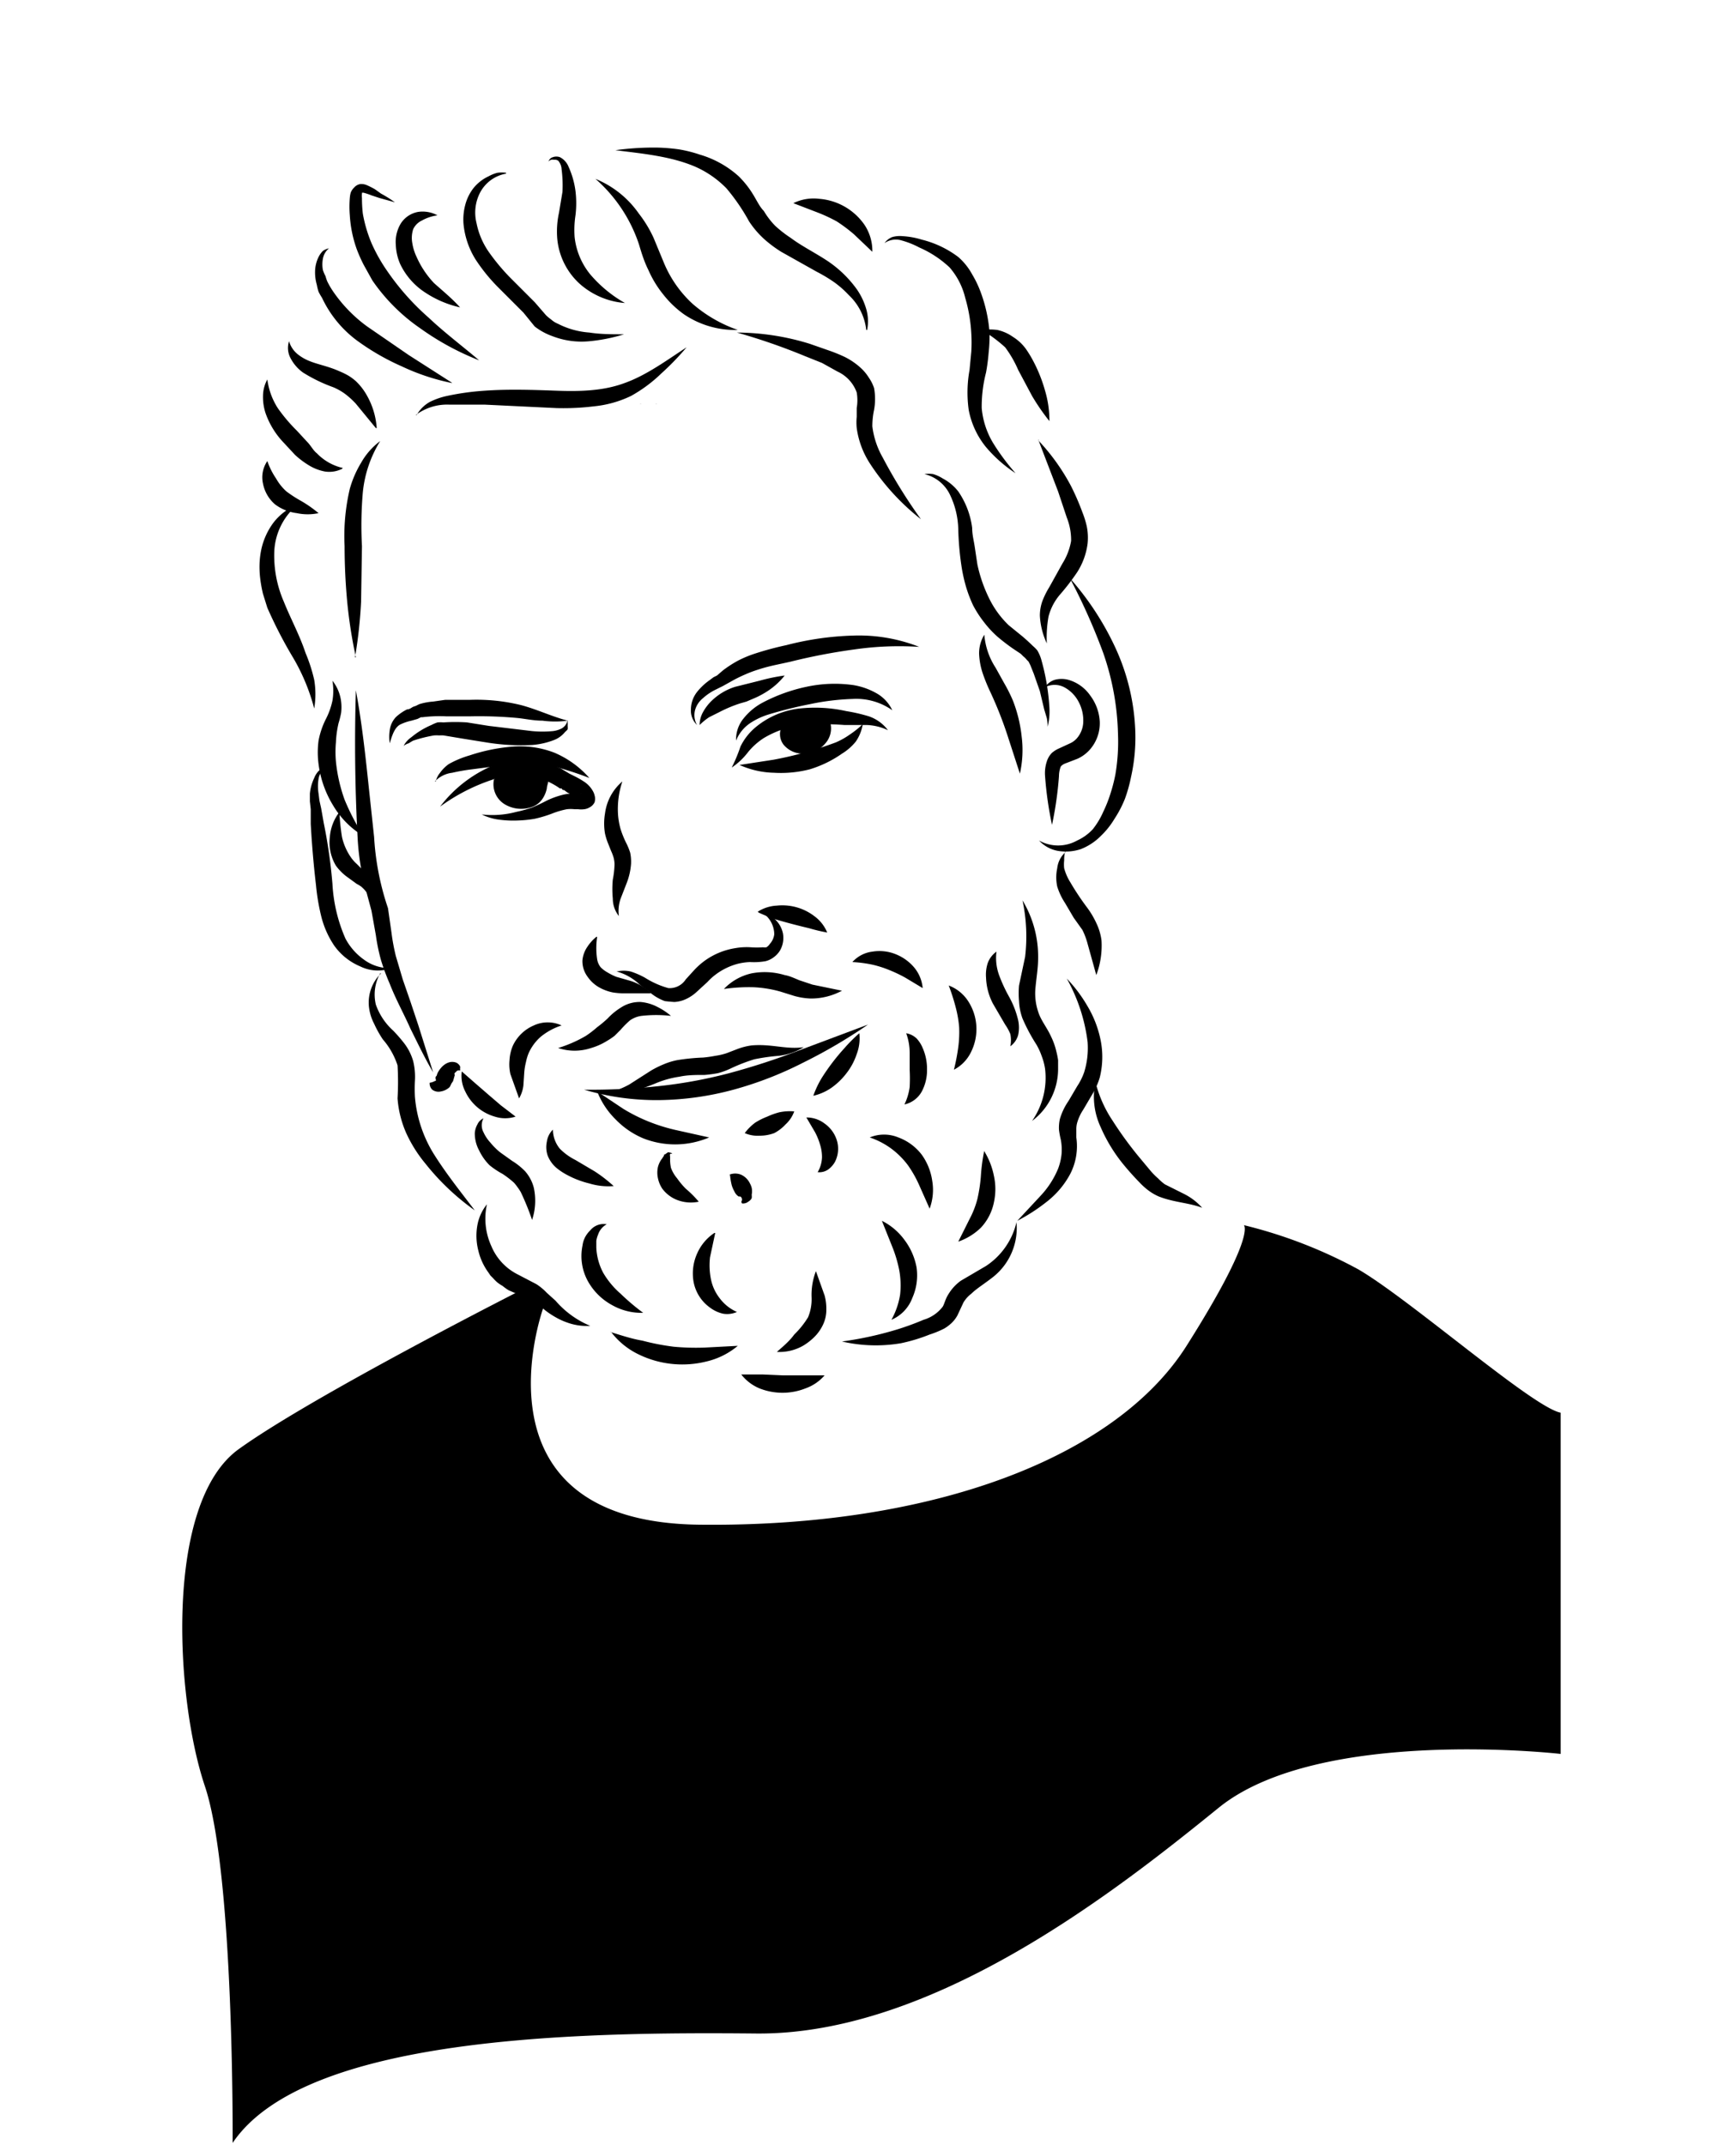 <svg xmlns="http://www.w3.org/2000/svg" width="200" height="247"><path fill="none" d="M0 0h200v247H0z"/><g fill="#000"><path d="M63 89.5c.4.2 0 .9 0 1.3a3.4 3.4 0 01-.5 1.2 2.5 2.5 0 01-1.4 1 3.7 3.7 0 01-3-.4 2.7 2.7 0 01-1.2-2.8s1.6-2.4 6.1-.3zM90.1 83.6a2 2 0 00.2 2.2 2.9 2.9 0 002.1 1 3.3 3.3 0 002.7-1.2 2.6 2.6 0 00.3-3M26.8 246.8s.2-31-3.2-41.1-4.7-32.6 3.9-38.8 33.1-18.6 33.1-18.6l2 2.3s-9 24.7 18 25 48-7.8 56.1-20.6 6.6-13.9 6.6-13.9a54.6 54.6 0 0113.2 5.1c6 3.5 20.1 15.9 23.3 16.5V202s-27.8-3.2-39.4 6.2-32.8 26.2-53.3 26-52 .3-60.3 12.6zM85 38a10.5 10.5 0 01-6.2-1.8 11.6 11.6 0 01-2.4-2.3 12.3 12.3 0 01-1.7-2.8c-.5-1-.8-2-1.1-3a17.2 17.2 0 00-5-7.5 11.3 11.3 0 015 4 14 14 0 011.7 2.8l1.2 2.9a13.4 13.4 0 003.3 4.7 15.9 15.9 0 005.2 3zM99.8 38a6.5 6.5 0 00-2-4 11.4 11.4 0 00-1.7-1.5 17.8 17.8 0 00-2-1.2L90 29a14.4 14.4 0 01-2-1.5 10.7 10.7 0 01-1.7-2 23 23 0 00-2.6-3.8 11.5 11.5 0 00-3.6-2.5c-2.8-1.2-6-1.5-9.2-1.9a31.9 31.9 0 014.9-.3 21.7 21.7 0 012.4.2 15 15 0 012.4.6 11.5 11.5 0 014.5 2.5 10.8 10.8 0 011.6 2c.5.8.8 1.5 1.3 2a9 9 0 001.3 1.7 13.7 13.7 0 001.8 1.4c1.2.9 2.6 1.6 4 2.5a13.2 13.2 0 013.6 3.4 7.8 7.8 0 011.1 2.3 5.1 5.1 0 01.1 2.4zM58.3 20a4.2 4.2 0 00-3 2.2 5 5 0 00-.4 3.5 8.8 8.8 0 001.4 3.3 23.9 23.9 0 002.5 3l2.8 2.8 1.3 1.5a5.1 5.1 0 00.6.5 2.9 2.9 0 00.4.3 3.5 3.5 0 00.4.2 9.4 9.4 0 003.6 1c1.3.2 2.6.2 4 .2a19.7 19.7 0 01-4 .8 9.3 9.3 0 01-4.3-.6 7.2 7.2 0 01-2-1.1L60.3 36l-2.8-2.8a20.1 20.1 0 01-2.7-3.3 9.4 9.4 0 01-1.4-4.1 6.5 6.5 0 01.2-2.2 5.3 5.3 0 011-2 4.9 4.9 0 011.7-1.3 4.3 4.3 0 011-.4 3.7 3.7 0 011 0zM55.2 41.5a31.2 31.2 0 01-6.8-3.7 21.4 21.4 0 01-5.5-5.5l-1-1.8a17.3 17.3 0 01-.8-1.8 14 14 0 01-.8-3.9 12.2 12.2 0 010-2 3.4 3.4 0 01.1-.6 1.6 1.6 0 01.4-.6 1.2 1.2 0 01.7-.4 1.6 1.6 0 01.7.1 8.6 8.6 0 011 .5l.7.5a15 15 0 011.6 1l-1.8-.5-.9-.3a8 8 0 00-.9-.3.6.6 0 00-.2 0v.1a1.8 1.8 0 000 .5 15.4 15.4 0 00.1 1.8 15.8 15.8 0 001 3.4 19.2 19.2 0 001.8 3.2 28.9 28.9 0 004.8 5.4c1.8 1.7 3.8 3.2 5.8 4.9zM52 44.1a25.2 25.2 0 01-5.7-1.9 27.6 27.6 0 01-5.2-3 13 13 0 01-4-4.9 7 7 0 01-.4-.7 6 6 0 01-.2-.8 5.1 5.1 0 01-.2-1.6 3.9 3.9 0 01.4-1.6 2.6 2.6 0 01.5-.7 1.9 1.9 0 01.7-.3 2 2 0 00-.7 1.2 3.5 3.5 0 000 1.3 4.3 4.3 0 00.3.7 5 5 0 00.2.6 9.5 9.5 0 00.7 1.2 16.6 16.6 0 003.9 4l4.8 3.3 5 3.2zM43.3 49.3L41 46.5a9.5 9.5 0 00-1.2-1.1 6.7 6.7 0 00-1.4-.8 18 18 0 01-3.5-1.7 4.7 4.7 0 01-1.4-1.6 2.5 2.5 0 01-.2-2 3 3 0 001 1.5 5.3 5.3 0 001.4.8c1 .4 2.2.6 3.5 1.2a8.1 8.1 0 011 .5 6.5 6.5 0 01.8.6 7 7 0 011.3 1.7 8.8 8.8 0 011.1 3.7zM39.4 54a3.3 3.3 0 01-2 .3 5.5 5.5 0 01-1.8-.7 10 10 0 01-1.6-1.2L32.7 51a9.4 9.4 0 01-2.1-3.4 5.9 5.9 0 01-.3-2 4 4 0 01.5-1.9 8 8 0 001.2 3.3 19 19 0 002.2 2.6l1.2 1.3c.4.4.7 1 1.1 1.3a6 6 0 003 1.7zM84.9 38.3a28.7 28.7 0 018.4 1.3l2 .7a18.4 18.4 0 012 .8 8 8 0 012 1.4 5.4 5.4 0 01.8 1 4.6 4.6 0 01.6 1.2 7 7 0 010 2.5 9.2 9.2 0 00-.2 1.9 9.6 9.6 0 001.2 3.6 59.6 59.6 0 004.4 7.1 26.5 26.5 0 01-5.8-6.3 10 10 0 01-1.6-4.2 6.7 6.7 0 010-1.3v-1a5.3 5.3 0 000-1.8 4.2 4.2 0 00-2.2-2.4l-1.8-1-2-.8a70.8 70.8 0 00-7.8-2.7zM44.9 85.6a5 5 0 010-1.5 2.7 2.7 0 01.7-1.5 5.3 5.3 0 011.3-.9c.3 0 .5-.2.7-.3l.3-.1.4-.2a7 7 0 011.6-.3l1.4-.2h2.9a21.5 21.5 0 015.8.6c1.9.5 3.5 1.3 5.4 1.8a11 11 0 01-2.9 0c-1 0-1.9-.2-2.8-.3a48.3 48.3 0 00-5.5-.2h-2.8a16 16 0 00-2.7.1h-.2l-.4.2-.7.2a5.6 5.6 0 00-1.2.4c-.7.3-1 1.2-1.3 2.2z"/><path d="M46.5 85.9a2.8 2.8 0 01.9-1 9.3 9.3 0 012.3-1.4 4.8 4.8 0 01.7-.3 4 4 0 01.7 0 20.6 20.6 0 012.7 0l2.5.4 5 .6a12.6 12.6 0 002.4 0 3 3 0 001-.3 1.4 1.4 0 00.7-1v.4a2.5 2.5 0 010 .3 2 2 0 010 .4 2.2 2.2 0 01-.3.3 3 3 0 01-1.2.9 8.8 8.8 0 01-2.6.6 24.6 24.6 0 01-5.3-.3l-2.5-.4-2.4-.4a3.3 3.3 0 00-.5 0 4.2 4.2 0 00-.6 0 16 16 0 00-2.4.6 6 6 0 00-.5.3 2 2 0 00-.6.3zM80.3 83.5a2.3 2.3 0 01-.7-1.8 3.3 3.3 0 01.7-2 7 7 0 011.5-1.4l.4-.3.4-.2.7-.6a13.4 13.4 0 011.7-1.1 12.8 12.8 0 011.9-.8 35.9 35.9 0 013.7-1 34.4 34.4 0 017.7-1.1 19 19 0 017.6 1.3 36 36 0 00-7.5.3 68.4 68.4 0 00-7.3 1.4c-1.3.3-2.5.5-3.7.9a14.4 14.4 0 00-1.6.6 15.9 15.9 0 00-1.6.8l-.9.5-.4.2-.4.2a6.2 6.2 0 00-1.5 1 2.7 2.7 0 00-.9 1.3 2.3 2.3 0 00.2 1.8zM68.8 107.9a8.5 8.5 0 000 2.6 2 2 0 00.4.9 3.5 3.5 0 00.8.6 6.8 6.8 0 001 .5l1.4.4a5.8 5.8 0 012.6 1.5h-2.9a8.2 8.2 0 01-1.5-.1 5.4 5.4 0 01-1.6-.6 4 4 0 01-1.3-1.2 3 3 0 01-.6-1.9 3.3 3.3 0 01.6-1.6 4.9 4.9 0 011-1.1z"/><path d="M71 111.9a3.6 3.6 0 011.7 0 9.3 9.3 0 011.6.7 10 10 0 002.7 1.2 2.2 2.2 0 002-1l1-1.1a8.5 8.5 0 011.4-1.2 8.2 8.2 0 013.3-1.3 7.6 7.6 0 011.8-.1 9.5 9.5 0 001.4 0 1.3 1.3 0 00.4 0 1.4 1.4 0 00.4-.4 2 2 0 00.5-1.1 3 3 0 00-1.4-2.5 3.1 3.1 0 012.4 2.4 2.9 2.9 0 01-.3 1.9 2.6 2.6 0 01-.7.8 2.6 2.6 0 01-1 .5 7.7 7.7 0 01-1.8.1 7.2 7.2 0 00-1.4.2 7.4 7.4 0 00-2.5 1.2 6.8 6.8 0 00-1 .9l-1.2 1.1a4.7 4.7 0 01-1.6 1 3.8 3.8 0 01-1 .2 21.3 21.3 0 01-1.1-.1 5.6 5.6 0 01-1.6-.9l-1.3-1a6.3 6.3 0 00-2.6-1.5zM67.3 125.5a73.3 73.3 0 008.5-.4 54.6 54.6 0 008.2-1.5 81 81 0 008-2.6l8-3a59.6 59.6 0 01-7.5 4.4 41.7 41.7 0 01-8 3.1 34.3 34.3 0 01-8.6 1.2 29.4 29.4 0 01-8.6-1.2z"/><path d="M69.8 125.9a7.3 7.3 0 001.4-.4 10.2 10.2 0 001.3-.6l2.5-1.6a11.6 11.6 0 011.4-.7 8 8 0 011.6-.5 23.7 23.7 0 013-.3 13.5 13.5 0 001.4-.2 7.5 7.5 0 001.3-.3l1.3-.5a7.4 7.4 0 011.6-.4c2.3-.2 4 .5 6 .2a7 7 0 01-2.9 1 22.9 22.9 0 00-2.8.4 20.3 20.3 0 00-2.6 1 8.6 8.6 0 01-1.6.6 15 15 0 01-1.5.2c-1 0-2 0-2.9.2a11.2 11.2 0 00-2.6.7 28.3 28.3 0 01-2.8 1 8.2 8.2 0 01-1.6.3 4.8 4.8 0 01-1.5-.1zM68.8 125.7l3 2a19.6 19.6 0 003 1.5 20.7 20.7 0 003.3 1l3.6.8a10 10 0 01-7.6.1 9.6 9.6 0 01-3.2-2.2 9.2 9.2 0 01-2.1-3.2zM99 119a5.1 5.1 0 01-.3 2.4 7.3 7.3 0 01-1.1 2.1 8 8 0 01-1.7 1.7 6 6 0 01-2.2 1 11 11 0 011-2.1 24.6 24.6 0 012.6-3.4A17.4 17.4 0 0199 119zM64.7 118.1a7.4 7.4 0 00-2.4 1.3 5.5 5.5 0 00-1.4 1.9 5.4 5.4 0 00-.3 1 7.2 7.2 0 00-.2 1.2l-.1 1.5a3.8 3.8 0 01-.5 1.5l-1-2.8a5 5 0 01-.1-1.6 4.9 4.9 0 01.4-1.7 4.7 4.7 0 012.4-2.3 3.8 3.8 0 013.2 0zM98.2 110.8a3.7 3.7 0 012.3-1.2 5 5 0 012.7.3 5.4 5.4 0 012.1 1.5 4.3 4.3 0 011 2.4l-2-1.2a16.3 16.3 0 00-1.9-.9 12.3 12.3 0 00-1.9-.6 15 15 0 00-2.3-.3zM109.3 113.5a4.6 4.6 0 012.3 1.9 5.9 5.9 0 01.3 5.7 4.5 4.5 0 01-2 2.1 24.3 24.3 0 00.5-2.6 13.1 13.1 0 00.1-2.3 12.9 12.9 0 00-.4-2.3 23.3 23.3 0 00-.8-2.5zM53 123.3a.4.4 0 00-.5.2c-.1 0-.2.2-.1.3l-.2.7a3.3 3.3 0 01-.2.3 2.2 2.2 0 01-.2.4 1.9 1.9 0 01-1 .5 1.2 1.2 0 01-1-.2 1 1 0 01-.3-.8 1.6 1.6 0 00.6-.2c.2 0 .1-.2.1-.2a.6.6 0 010-.3l.1-.1.1-.3a3 3 0 01.4-.6 2 2 0 01.3-.3 1.8 1.8 0 01.5-.3 1.3 1.3 0 011 0 1 1 0 01.4.4.7.7 0 010 .3.5.5 0 010 .2zM41 79.5c.7 3.8 1.1 7.5 1.5 11.3l.6 5.6a31 31 0 001.6 8.2l.4 2.8a23.8 23.8 0 00.5 2.7l.8 2.7.9 2.6.9 2.7 1.7 5.4c-1-1.7-1.8-3.4-2.6-5-.8-1.8-1.7-3.4-2.4-5.2a25.3 25.3 0 01-1-2.7 21.7 21.7 0 01-.6-2.9l-.5-2.8-.7-2.6a27.6 27.6 0 01-.6-2.9 28.2 28.2 0 01-.3-2.9 203.6 203.6 0 01-.2-17zM34.2 58.2a7.4 7.4 0 00-2.6 5.3 13.3 13.3 0 001.1 5.8c.8 2 1.8 3.8 2.5 5.9a18.4 18.4 0 011 3.1 10 10 0 010 3.3 23 23 0 00-2.4-5.8 51.6 51.6 0 01-3-5.8l-.5-1.6a14.8 14.8 0 01-.3-1.6 11.4 11.4 0 01-.1-1.8 9.7 9.7 0 01.2-1.7 8 8 0 011.4-3.1 6.6 6.6 0 011.2-1.2 5.2 5.2 0 011.5-.8z"/><path d="M38.3 78.4a4.8 4.8 0 011 2.4 5.4 5.4 0 010 1.3 10.9 10.9 0 01-.3 1.2 12 12 0 00-.3 2.2 12.4 12.4 0 000 2.2 18.3 18.3 0 001 4.4 25.6 25.6 0 002.2 4.2 10 10 0 01-3.5-3.5 12 12 0 01-1.7-4.8 10.2 10.2 0 010-2.7 9.3 9.3 0 01.8-2.4 8.6 8.6 0 00.8-2.2 7 7 0 000-2.3z"/><path d="M37.5 88.4a2 2 0 00-.8 1.3 5.3 5.3 0 000 1.7l.1.8.2.9.3 1.7q.7 3.4 1 7a18 18 0 001.5 6.3 7 7 0 002.1 2.4 5 5 0 003.2 1 4.6 4.6 0 01-3.6-.2 7 7 0 01-3-2.4 10.6 10.6 0 01-1.5-3.4 24.8 24.8 0 01-.6-3.6q-.4-3.4-.6-7v-1.7l-.1-.9v-.9a5.4 5.4 0 01.5-1.8 2.5 2.5 0 01.5-.8 1.8 1.8 0 01.8-.4z"/><path d="M39.1 93.5a25.8 25.8 0 00.3 2.9 6.7 6.7 0 001 2.3 4.4 4.4 0 00.7.8l1 1a3.4 3.4 0 01.6.8 3.5 3.5 0 01.3.8c0 .6 0 1 .2 1.6a6.6 6.6 0 01-1.1-1.1 4.1 4.1 0 00-.5-.5 3.9 3.9 0 00-.5-.3L40 101a5 5 0 01-.7-.6 5.3 5.3 0 01-.6-.7 5.2 5.2 0 01-.7-3.3 5.4 5.4 0 011.2-3zM106.5 54.6a3.6 3.6 0 011 0 4.3 4.3 0 011.1.5 5.6 5.6 0 011.8 1.5 9.5 9.5 0 011.6 4.2c0 .8.2 1.5.3 2.2l.3 2a16.7 16.7 0 001.3 3.8 11 11 0 002.3 3.2l1.6 1.3a22.9 22.9 0 011.2 1.1 3.9 3.9 0 01.5.5 4.4 4.4 0 01.5 1.2 25.7 25.7 0 01.9 5.4 7.4 7.4 0 01-.2 2.2 5.4 5.4 0 00-.1-1l-.3-1-.5-2.1-.7-2-.4-1-.2-.4-.2-.2a2.3 2.3 0 00-.4-.4l-.3-.3-.9-.6a23 23 0 01-1.7-1.3 11.6 11.6 0 01-1.6-1.7 12.7 12.7 0 01-1.3-2 15.6 15.6 0 01-.8-2.1 18.4 18.4 0 01-.5-2.2 34.4 34.4 0 01-.4-4.4 9.6 9.6 0 00-.9-3.9 4.4 4.4 0 00-3-2.5zM119.6 50.7a24 24 0 013.8 5.3 28.4 28.4 0 011.3 3 10.6 10.6 0 01.5 1.6 6.6 6.6 0 01.1 2 8 8 0 01-1.2 3.3 25.9 25.9 0 01-2 2.6 6.3 6.3 0 00-1.3 2.5 13.8 13.8 0 00-.2 3.1 8.6 8.6 0 01-.8-3.2 5 5 0 01.3-1.7 9.7 9.7 0 01.8-1.6l1.5-2.7a7.2 7.2 0 001-2.6 7 7 0 00-.5-2.7l-1-3-2.3-6z"/><path d="M123 66.3a33 33 0 015.5 8.3 25 25 0 012.3 9.8 20.8 20.8 0 01-.5 5.1 17.1 17.1 0 01-.7 2.5 13 13 0 01-1.2 2.3 9.4 9.4 0 01-1.6 2 6.6 6.6 0 01-2.3 1.5 5.5 5.5 0 01-2.6.2 3.9 3.9 0 01-2.2-1.2 4.5 4.5 0 004.4 0 5.6 5.6 0 001.8-1.3 9 9 0 001.2-2 14.9 14.9 0 00.8-2 18.8 18.8 0 00.6-2.3 22.5 22.5 0 00.3-4.7 30.3 30.3 0 00-1.7-9.3 69.7 69.7 0 00-4-8.9z"/><path d="M120.3 79.3a2.1 2.1 0 011.2-1 3 3 0 011.6 0 4.6 4.6 0 012.5 1.8 5.5 5.5 0 011.1 3 4.6 4.6 0 01-1.2 3.3 4.2 4.2 0 01-1.4 1l-1.3.5a1.5 1.5 0 00-.4.2.8.8 0 00-.2.2 3.2 3.2 0 00-.2 1.1 41.3 41.3 0 01-.8 5.6 40.7 40.7 0 01-.8-5.6 4.3 4.3 0 01.2-1.7 2.4 2.4 0 01.6-1 3.2 3.2 0 01.8-.5l1.3-.6a2.3 2.3 0 00.7-.5 3 3 0 00.8-2 4.5 4.5 0 00-.5-2.2 4 4 0 00-1.6-1.7 2.4 2.4 0 00-2.4 0zM122.9 112.7a16.7 16.7 0 012.4 3.2 12.4 12.4 0 011.5 3.9 9.8 9.8 0 01-.1 4.3 8.5 8.5 0 01-.9 2l-1 1.7a5.4 5.4 0 00-.7 1.5 2.8 2.8 0 00-.1.7v1a7 7 0 01-.7 4.2 10 10 0 01-2.7 3.2 20.6 20.6 0 01-3.4 2.2l2.7-2.9a10.3 10.3 0 002-3.1 6.6 6.6 0 00.4-1.7 6.1 6.1 0 00-.1-1.7 9 9 0 01-.2-1.1 4.7 4.7 0 01.1-1.2 7.2 7.2 0 011-2.1l1-1.7a7.2 7.2 0 00.8-1.6 9.4 9.4 0 00.4-3.5 20 20 0 00-2.4-7.3z"/><path d="M117.8 103.7a12.5 12.5 0 011.8 6.6c0 1.2-.2 2.3-.3 3.4a6.6 6.6 0 00.3 2.8c.3 1 1 1.8 1.5 2.9a8.1 8.1 0 01.6 1.7 8.8 8.8 0 01.2 1v.9a7.5 7.5 0 01-3 6.1 8.7 8.7 0 001.5-6 7 7 0 00-.4-1.5 7.5 7.5 0 00-.6-1.3 20.7 20.7 0 01-1.6-3 6.6 6.6 0 01-.4-2 10.1 10.1 0 010-1.8l.7-3.3a19.8 19.8 0 00-.3-6.5zM117.1 140.7a7.2 7.2 0 01-2.6 6.3c-1 .8-2 1.4-2.6 2a3.6 3.6 0 00-.9 1l-.7 1.5a3.6 3.6 0 01-.7.9 4.8 4.8 0 01-.8.6 11 11 0 01-1.7.7 19.8 19.8 0 01-3.3 1 17.3 17.3 0 01-6.8-.2 40.3 40.3 0 006.4-1.4 31.5 31.5 0 003-1.1 4.3 4.3 0 002.2-1.5c.2-.3.3-.9.7-1.5a5.2 5.2 0 011.4-1.5l2.9-1.7a8.3 8.3 0 003.5-5zM69.9 141a2.1 2.1 0 00-1 1.2 3 3 0 00-.2.7v.8a6.8 6.8 0 00.8 2.9 9.6 9.6 0 002 2.4 25.5 25.5 0 002.6 2.2 6.9 6.9 0 01-3.6-.9 7 7 0 01-2.8-2.8 6 6 0 01-.6-4 4.6 4.6 0 01.1-.5 3.4 3.4 0 01.2-.5 3.2 3.2 0 01.6-.8 2 2 0 011.9-.7zM94 146.4l1 2.8a5.8 5.8 0 01.2 1.6 4 4 0 01-.4 1.8 5 5 0 01-1 1.4 6.7 6.7 0 01-1.3 1 5.5 5.5 0 01-3 .7c.8-.7 1.5-1.3 2-2a10 10 0 001.6-2 5.4 5.4 0 00.4-2.3 7.6 7.6 0 01.5-3z"/><path d="M101.6 140.6a7.2 7.2 0 012.6 2.2 7.5 7.5 0 011.4 3.2 6.4 6.4 0 01-.5 3.5 4.4 4.4 0 01-2.4 2.5 8.9 8.9 0 001-2.9 9.7 9.7 0 00-.1-2.8 14.7 14.7 0 00-.8-2.7l-1.2-3zM43.8 112.1a5 5 0 00-.5 3.6 7.3 7.3 0 002 3 17.3 17.3 0 011.3 1.5 6.2 6.2 0 011 2 7.7 7.7 0 01.2 2.3 17.4 17.4 0 000 1.8 14.8 14.8 0 002.3 6.8c1.4 2.2 3 4.2 4.6 6.3A27.7 27.7 0 0149 134a15.7 15.7 0 01-2.2-3.5 12.1 12.1 0 01-1-4 33 33 0 000-3.8 8.6 8.6 0 00-1.7-3 12.5 12.5 0 01-1-1.8 5.5 5.5 0 01-.6-2 4.7 4.7 0 011.4-3.8zM56.1 138.7a7.6 7.6 0 00.5 4.8 6.4 6.4 0 002.9 3.2l2.3 1.2a6.5 6.5 0 011.2 1l1 .9a10.7 10.7 0 004 2.9 6.6 6.6 0 01-2.7-.4 7.6 7.6 0 01-1.3-.6 9.3 9.3 0 01-1.2-.8 11.4 11.4 0 00-1.9-1.3l-2.3-1a6.3 6.3 0 01-.7-.5 4.8 4.8 0 01-.6-.4 5.3 5.3 0 01-.5-.5l-.3-.3-.2-.3a7 7 0 01-1.2-2.6 6.8 6.8 0 01-.1-2.9 5.3 5.3 0 011.1-2.4zM55.7 128.8a1.7 1.7 0 000 1.6 4.5 4.5 0 00.8 1.2 8 8 0 001.1 1.1l1.4 1a7.6 7.6 0 011.5 1.2 4.6 4.6 0 011 1.9 7 7 0 01-.2 3.7 29.7 29.7 0 00-1.3-3.2 5.8 5.8 0 00-.4-.6 4.3 4.3 0 00-.4-.5 10.9 10.9 0 00-1.3-1 9.5 9.5 0 01-1.5-1 6.1 6.1 0 01-1.2-1.7 4.1 4.1 0 01-.5-2 2.4 2.4 0 01.3-1 1.4 1.4 0 01.7-.7zM100.2 131a4.3 4.3 0 013.3 0 6 6 0 012.7 2 6.8 6.8 0 011.2 3 6.2 6.2 0 01-.3 3.2l-1.2-2.7a13.4 13.4 0 00-1.3-2.3 9.4 9.4 0 00-1.9-1.9 9.1 9.1 0 00-2.5-1.3zM92.9 128.7a3.4 3.4 0 012.1.7 3.7 3.7 0 011.4 1.9 3.3 3.3 0 01-.2 2.5 2.7 2.7 0 01-.8.9 1.8 1.8 0 01-1.2.3 3.6 3.6 0 00.5-1.7 4.7 4.7 0 00-.2-1.4 7.6 7.6 0 00-.6-1.5l-1-1.7zM77.4 132.9a.2.2 0 00-.2 0 .6.6 0 000 .3v.4a4.4 4.4 0 00.1.9 4 4 0 00.7 1.2 9.4 9.4 0 001 1.2 11.8 11.8 0 011.5 1.5 4.4 4.4 0 01-2.2-.1 3.9 3.9 0 01-2-1.4 3.4 3.4 0 01-.5-1.2 3 3 0 010-1.3 2.7 2.7 0 01.5-1 2.3 2.3 0 01.2-.3v-.1a.8.8 0 01.2-.1.9.9 0 01.3-.2l.4.1zM84 135.3a1.8 1.8 0 011.4 0 2.1 2.1 0 011 1 2.2 2.2 0 01.2.5 2 2 0 010 .8 1.4 1.4 0 010 .4 1 1 0 01-.4.4.9.9 0 01-.5.2.7.7 0 01-.2 0 .5.5 0 01-.1-.2.4.4 0 000-.5.2.2 0 00-.2-.1h-.1a1.3 1.3 0 01-.5-.6 3.3 3.3 0 01-.3-.7 8.1 8.1 0 01-.2-1.2zM83.4 113.9a6.3 6.3 0 013.2-1.8 8 8 0 013.8.2c.6.1 1.2.4 1.7.6l1.5.5 3.4.7a7.5 7.5 0 01-3.6.9 8 8 0 01-1.9-.3l-1.6-.5a13.6 13.6 0 00-3.1-.5 20.2 20.2 0 00-3.4.2zM77.3 117a15 15 0 00-3.4 0 3 3 0 00-1.3.5 10.6 10.6 0 00-1.1 1.1l-.7.7a8.5 8.5 0 01-.9.6 7.3 7.3 0 01-1.8.8 6 6 0 01-3.8 0 14.9 14.9 0 003.2-1.4 11.6 11.6 0 001.3-1 13.3 13.3 0 001.2-1 7.5 7.5 0 011.6-1.3 3.9 3.9 0 012.2-.6 5.1 5.1 0 012 .6 7.4 7.4 0 011.5 1zM85.2 88.1l3.9-.6a42.6 42.6 0 007.2-2 8.8 8.8 0 001.6-.9 10.7 10.7 0 001.5-1.2 5 5 0 01-.8 2 6.2 6.2 0 01-1.6 1.4 13.1 13.1 0 01-3.7 1.8 13.3 13.3 0 01-4.1.4 10.2 10.2 0 01-4-.9zM84.8 85.2a3.8 3.8 0 01.9-2.5 7 7 0 012.2-1.8 19.4 19.4 0 015-1.8 15.4 15.4 0 015.4-.2 8 8 0 012.6.9 4.4 4.4 0 011.9 2 7.2 7.2 0 00-4.6-1.3 27.8 27.8 0 00-4.9.6 47.6 47.6 0 00-4.8 1.2 8.2 8.2 0 00-2.1 1 4.4 4.4 0 00-1.6 2zM50.7 92.9a15 15 0 016.5-4.9 9.5 9.5 0 014.3-.5l1.1.2 1 .4 1 .4 1 .6.4.2.4.2a9.9 9.9 0 011 .6 3.1 3.1 0 01.9 1 1.8 1.8 0 01.2.5 1.4 1.4 0 010 .8 1.3 1.3 0 01-.6.6 1.5 1.5 0 01-.6.2 2.7 2.7 0 01-.7 0h-.4a4 4 0 00-.9 0 9.6 9.6 0 00-1.7.5 14.3 14.3 0 01-2 .6 13.9 13.9 0 01-2 .2 12 12 0 01-2.1-.1 6.2 6.2 0 01-2-.6 10.7 10.7 0 004-.3 14 14 0 001.8-.5 20 20 0 001.7-.8 9.6 9.6 0 012-.7 5.3 5.3 0 011.2-.1h.6a.8.8 0 00.2 0h-.1a.6.6 0 00-.3.6 1.3 1.3 0 00-.4-.3 8.6 8.6 0 00-.8-.4L65 91c-.1 0-.2 0-.3-.2h-.2a8.5 8.5 0 00-3.3-1.4 9 9 0 00-3.5.1 21.9 21.9 0 00-7 3.4z"/><path d="M50.2 90a2.4 2.4 0 01.5-1 4.2 4.2 0 011-1 11.3 11.3 0 012.4-1 21 21 0 014.8-1 11 11 0 015 .7 11.2 11.2 0 014 2.9 36.5 36.5 0 00-4.4-1.4A15.6 15.6 0 0059 88l-4.6.6a22.6 22.6 0 00-2.3.4 3.3 3.3 0 00-2 1zM41 75.7a54.5 54.5 0 01-1-6.4q-.3-3.2-.3-6.4a23.7 23.7 0 01.6-6.6 12 12 0 011.3-3 8 8 0 012.2-2.5 13.8 13.8 0 00-2 5.9 44.3 44.3 0 00-.1 6.2l-.1 6.4a54.2 54.2 0 01-.7 6.4zM48 47.8a4 4 0 011.5-1.5 8.3 8.3 0 012-.7 29.9 29.9 0 014.3-.6c2.8-.2 5.6-.1 8.4 0s5.4 0 7.8-.9c2.5-.9 4.8-2.6 7.1-4.1a30.6 30.6 0 01-2.9 3 16.5 16.5 0 01-3.5 2.6 12.7 12.7 0 01-4.3 1.2 28.7 28.7 0 01-4.3.2l-8.3-.4h-4.1a6 6 0 00-3.8 1.2zM101.9 28a2 2 0 01.9-.7 3.3 3.3 0 011.2-.1 9.2 9.2 0 012.2.4 11.6 11.6 0 014.2 2 7.2 7.2 0 011.6 2 12 12 0 011 2.1 16.8 16.8 0 011 4.6 17.9 17.9 0 01-.1 2.3 22.8 22.8 0 01-.3 2.3 15.8 15.8 0 00-.5 4.1 9.4 9.4 0 001.3 4 25.7 25.7 0 002.6 3.5 15.8 15.8 0 01-3.4-3 9.6 9.6 0 01-2-4.3 14.5 14.5 0 01.1-4.6l.2-2.1a16.9 16.9 0 000-2.1 17.8 17.8 0 00-.7-4.1 8.3 8.3 0 00-1.8-3.5 12.2 12.2 0 00-3.5-2.3 9.8 9.8 0 00-2-.8 2.3 2.3 0 00-2 .3z"/><path d="M113.1 38a7.3 7.3 0 011.8 0 5 5 0 011.8.8 5.3 5.3 0 011.5 1.4 13.2 13.2 0 01.9 1.5 17.3 17.3 0 011.3 3.3 12.1 12.1 0 01.5 3.5 24.9 24.9 0 01-2-2.9l-1.6-3a12.8 12.8 0 00-1.5-2.6 16.6 16.6 0 00-2.7-2zM100.5 29L98.4 27a18 18 0 00-2-1.5 18.4 18.4 0 00-2.4-1.1l-2.6-1a5.3 5.3 0 013-.5 7 7 0 015.2 3 5.4 5.4 0 01.9 3zM30.8 53.1a8.3 8.3 0 001 2 5.9 5.9 0 001.2 1.5 14.5 14.5 0 001.7 1.1 14.4 14.4 0 012 1.4 6 6 0 01-2.5 0 5.3 5.3 0 01-2.5-1 4.2 4.2 0 01-1.4-2.4 3.3 3.3 0 01.5-2.6zM114.8 109.6a5.8 5.8 0 00.3 2.7 17.6 17.6 0 001.1 2.4 10.5 10.5 0 011.1 2.8 4 4 0 010 1.7 2.4 2.4 0 01-.9 1.3 3.6 3.6 0 000-1.4 5.4 5.4 0 00-.6-1.1l-1.4-2.4a7 7 0 01-.8-3 4.3 4.3 0 01.2-1.7 2.8 2.8 0 011-1.3zM113.4 132.6a8.5 8.5 0 011.1 2.8 7.1 7.1 0 010 3.1 6 6 0 01-1.5 2.9 7.1 7.1 0 01-2.6 1.6l1.3-2.6a10.5 10.5 0 00.9-2.3 18 18 0 00.4-2.6 20.9 20.9 0 01.4-3zM82.4 142l-.6 2.8a8.1 8.1 0 00.1 2.5 5.2 5.2 0 001 2.2 5 5 0 002 1.6 2.8 2.8 0 01-1.6.2 4 4 0 01-1.5-.7 4.7 4.7 0 01-1.9-3 5.6 5.6 0 01.4-3.2 5.5 5.5 0 012-2.4zM63.7 130.1a3.5 3.5 0 00.8 2.2 6.8 6.8 0 001.8 1.3l2.2 1.3a16.5 16.5 0 012.2 1.7 7.5 7.5 0 01-2.8-.3 10.7 10.7 0 01-2.6-1 7 7 0 01-1.2-.8 3.6 3.6 0 01-1-1.4 3 3 0 01-.1-1.6 2.4 2.4 0 01.7-1.4zM104.4 119a2.3 2.3 0 011.2.6 3.7 3.7 0 01.7 1.1 6 6 0 01.5 2.5 5.2 5.2 0 01-.6 2.5 3 3 0 01-2 1.5 6.7 6.7 0 00.6-2 18.8 18.8 0 000-2v-2a6.6 6.6 0 00-.4-2.2zM74.7 46.5h.8a1 1 0 01.2 0 .9.9 0 01-.2 0h-1.6a.9.9 0 01-.2 0 1 1 0 01.2 0zM126.2 124.6a14.2 14.2 0 002 4.5 43 43 0 002.9 4l1.5 1.8a8.5 8.5 0 00.8.8 6.3 6.3 0 00.8.7l2.2 1.1a7 7 0 012.1 1.6c-1.6-.6-3.2-.6-5-1.3a6 6 0 01-1.2-.7 7.9 7.9 0 01-1-.9 32 32 0 01-1.8-2 18.2 18.2 0 01-2.7-4.4 8.3 8.3 0 01-.6-5.2zM70.3 153.4c1.3.4 2.5.8 3.7 1a27.1 27.1 0 003.6.7 27.5 27.5 0 003.6.1l3.8-.2a8.7 8.7 0 01-3.6 1.8 11.5 11.5 0 01-8-.9 8.7 8.7 0 01-3-2.5zM71.7 90a10 10 0 00-.5 3.8 8.4 8.4 0 00.3 1.7 11.2 11.2 0 00.7 1.7 7 7 0 01.4 1 5 5 0 01.1 1.3 7.5 7.5 0 01-.5 2.2l-.7 1.8a4.3 4.3 0 00-.2 2 3.2 3.2 0 01-.7-2 11.6 11.6 0 010-2.2 10.4 10.4 0 00.2-1.8 3.6 3.6 0 00-.1-.7 5.6 5.6 0 00-.3-.8l-.4-1a7.3 7.3 0 01-.3-1 6.8 6.8 0 010-2.3 5.8 5.8 0 012-3.7zM87.3 105a4.5 4.5 0 012.2-.7 6.1 6.1 0 012.3.2 6 6 0 012 1 4.4 4.4 0 011.5 1.9 20.2 20.2 0 01-2.1-.5 73.4 73.4 0 01-3.8-1 20.4 20.4 0 01-2-.8zM113.4 73.1a8.2 8.2 0 001.3 3.8l1 1.8a17.8 17.8 0 011 2 16 16 0 011 4.1 12.4 12.4 0 01-.2 4.3l-1.3-4a44.8 44.8 0 00-2.2-5.6 20.4 20.4 0 01-.8-2 8.1 8.1 0 01-.4-2.2 4.1 4.1 0 01.6-2.2zM85.4 158.3h2.5l2.3.1H95a5.2 5.2 0 01-2.2 1.5 7.2 7.2 0 01-5.3 0 5.2 5.2 0 01-2.1-1.6zM53.2 123.4l1.6 1.4 1.5 1.3 1.4 1.2 1.7 1.3a3.9 3.9 0 01-2.4 0 5.4 5.4 0 01-3.4-2.9 3.9 3.9 0 01-.4-2.3zM122.7 98.1a4 4 0 00-.1 1 4 4 0 000 .9 6 6 0 00.7 1.6 30.6 30.6 0 002 3 10 10 0 011 1.7 6.6 6.6 0 01.6 2 9.6 9.6 0 01-.6 4l-1-3.6a8.3 8.3 0 00-.6-1.6l-.5-.7-.5-.7-1-1.7a7.4 7.4 0 01-.9-1.9 5 5 0 010-2.1 2.9 2.9 0 011-1.9zM80.6 83.5A3.1 3.1 0 0181 82a5.5 5.5 0 011-1.3 6.8 6.8 0 012.7-1.6l2.8-.7a21.2 21.2 0 012.9-.6 8.3 8.3 0 01-2.3 2 9.8 9.8 0 01-1.4.7l-.7.3-.7.2a15.4 15.4 0 00-2.4 1l-1.2.6a7.3 7.3 0 00-1.1.9zM91.5 128a3.7 3.7 0 01-1 1.5 4.8 4.8 0 01-1.3 1 4.8 4.8 0 01-1.7.3 3.7 3.7 0 01-1.7-.3 5.9 5.9 0 011.2-1.2 7.6 7.6 0 011.4-.7 7.9 7.9 0 011.4-.5 5.9 5.9 0 011.7-.1zM63.2 18.6a.7.7 0 01.5-.5 1.2 1.2 0 01.8 0 2.1 2.1 0 011 1.1 9.8 9.8 0 01.8 2.8 11.6 11.6 0 010 2.8 11.2 11.2 0 00-.1 2.5 8.2 8.2 0 001.8 4.3 14.8 14.8 0 004 3.3 8.9 8.9 0 01-5.2-2.2 8 8 0 01-2.6-5.2 10.1 10.1 0 01.2-3l.2-1.2.2-1.2a14.1 14.1 0 00-.1-2.6 1.6 1.6 0 00-.4-1 .8.8 0 00-.5-.1.6.6 0 00-.6.2zM50.4 24.8a5.1 5.1 0 00-1.8.6 2.1 2.1 0 00-1 1 3.3 3.3 0 00-.1 1.6 5.8 5.8 0 00.5 1.6 10.6 10.6 0 002 3c1 .9 2 1.7 3 2.8a12 12 0 01-4-1.7 8 8 0 01-2.9-3.3 6.1 6.1 0 01-.5-2.2 4.1 4.1 0 01.6-2.5 3 3 0 012-1.3 3.6 3.6 0 012.2.4zM84.3 88.4a17.9 17.9 0 001-2.4 6.7 6.7 0 011.7-2.2 9.6 9.6 0 015.1-2.2 16.6 16.6 0 015.4.3 19.5 19.5 0 012.6.6 4.6 4.6 0 012.2 1.6 6.2 6.2 0 00-2.4-.6h-2.6a32 32 0 00-4.9 0A11.2 11.2 0 0088 85a7.7 7.7 0 00-1.8 1.6 8 8 0 01-1.9 1.8z"/></g></svg>
